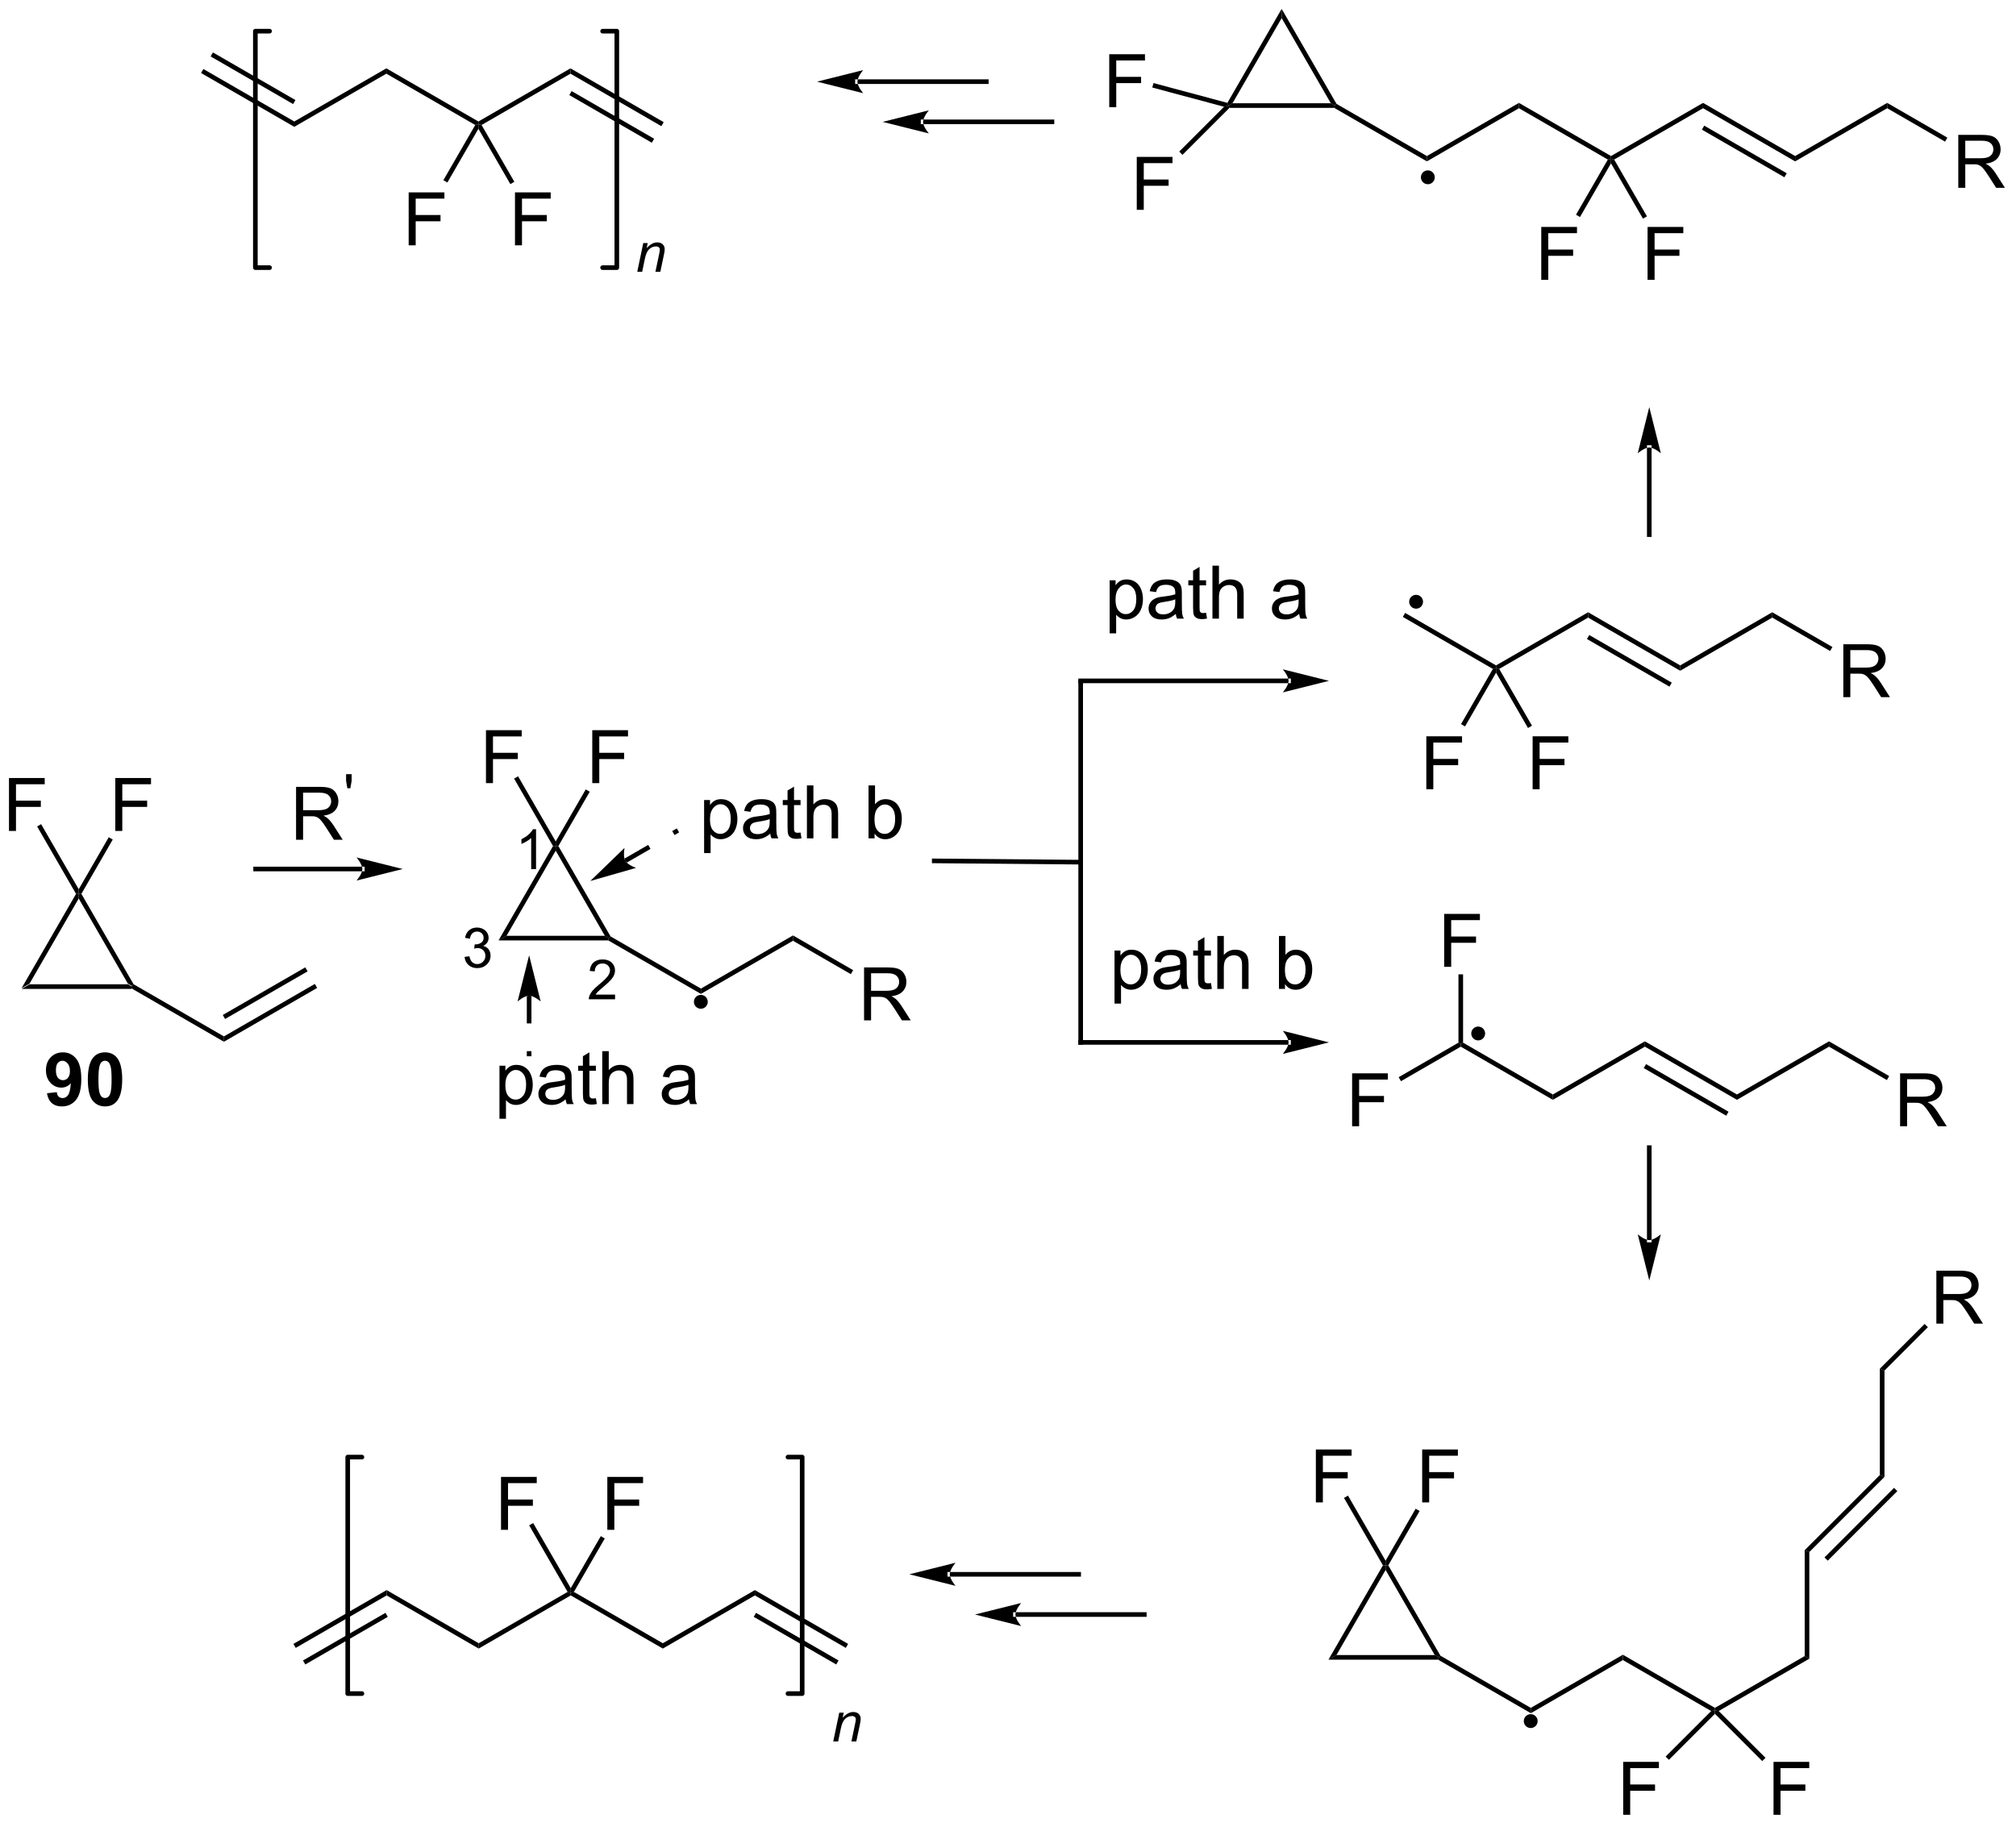 <?xml version="1.0" encoding="UTF-8"?>
<!DOCTYPE svg PUBLIC '-//W3C//DTD SVG 1.0//EN'
          'http://www.w3.org/TR/2001/REC-SVG-20010904/DTD/svg10.dtd'>
<svg stroke-dasharray="none" shape-rendering="auto" xmlns="http://www.w3.org/2000/svg" font-family="'Dialog'" text-rendering="auto" width="299" fill-opacity="1" color-interpolation="auto" color-rendering="auto" preserveAspectRatio="xMidYMid meet" font-size="12px" viewBox="0 0 299 271" fill="black" xmlns:xlink="http://www.w3.org/1999/xlink" stroke="black" image-rendering="auto" stroke-miterlimit="10" stroke-linecap="square" stroke-linejoin="miter" font-style="normal" stroke-width="1" height="271" stroke-dashoffset="0" font-weight="normal" stroke-opacity="1"
><!--Generated by the Batik Graphics2D SVG Generator--><defs id="genericDefs"
  /><g
  ><defs id="defs1"
    ><clipPath clipPathUnits="userSpaceOnUse" id="clipPath1"
      ><path d="M1.321 0.646 L225.415 0.646 L225.415 203.628 L1.321 203.628 L1.321 0.646 Z"
      /></clipPath
      ><clipPath clipPathUnits="userSpaceOnUse" id="clipPath2"
      ><path d="M-0.316 32.093 L-0.316 229.432 L217.548 229.432 L217.548 32.093 Z"
      /></clipPath
    ></defs
    ><g transform="scale(1.333,1.333) translate(-1.321,-0.646) matrix(1.029,0,0,1.029,1.646,-32.366)"
    ><path d="M2.017 139.028 L2.883 138.528 L13.517 138.528 L13.95 138.778 L13.883 139.028 Z" stroke="none" clip-path="url(#clipPath2)"
    /></g
    ><g transform="matrix(1.371,0,0,1.371,0.433,-44.015)"
    ><path d="M14.133 138.595 L13.95 138.778 L13.517 138.528 L8.2 129.319 L8.2 128.819 L8.489 128.819 Z" stroke="none" clip-path="url(#clipPath2)"
    /></g
    ><g transform="matrix(1.371,0,0,1.371,0.433,-44.015)"
    ><path d="M7.911 128.819 L8.2 128.819 L8.2 129.319 L2.883 138.528 L2.017 139.028 Z" stroke="none" clip-path="url(#clipPath2)"
    /></g
    ><g transform="matrix(1.371,0,0,1.371,0.433,-44.015)"
    ><path d="M0.656 122.01 L0.656 116.283 L4.521 116.283 L4.521 116.958 L1.414 116.958 L1.414 118.731 L4.102 118.731 L4.102 119.408 L1.414 119.408 L1.414 122.01 L0.656 122.01 Z" stroke="none" clip-path="url(#clipPath2)"
    /></g
    ><g transform="matrix(1.371,0,0,1.371,0.433,-44.015)"
    ><path d="M8.2 128.319 L8.2 128.819 L7.911 128.819 L3.7 121.525 L4.133 121.275 Z" stroke="none" clip-path="url(#clipPath2)"
    /></g
    ><g transform="matrix(1.371,0,0,1.371,0.433,-44.015)"
    ><path d="M12.156 122.01 L12.156 116.283 L16.021 116.283 L16.021 116.958 L12.914 116.958 L12.914 118.731 L15.602 118.731 L15.602 119.408 L12.914 119.408 L12.914 122.01 L12.156 122.01 Z" stroke="none" clip-path="url(#clipPath2)"
    /></g
    ><g transform="matrix(1.371,0,0,1.371,0.433,-44.015)"
    ><path d="M8.489 128.819 L8.2 128.819 L8.2 128.319 L11.448 122.693 L11.881 122.943 Z" stroke="none" clip-path="url(#clipPath2)"
    /></g
    ><g transform="matrix(1.371,0,0,1.371,0.433,-44.015)"
    ><path d="M143.393 211.678 L144.259 211.178 L154.893 211.178 L155.326 211.428 L155.259 211.678 Z" stroke="none" clip-path="url(#clipPath2)"
    /></g
    ><g transform="matrix(1.371,0,0,1.371,0.433,-44.015)"
    ><path d="M155.509 211.245 L155.326 211.428 L154.893 211.178 L149.576 201.969 L149.576 201.469 L149.865 201.469 Z" stroke="none" clip-path="url(#clipPath2)"
    /></g
    ><g transform="matrix(1.371,0,0,1.371,0.433,-44.015)"
    ><path d="M149.288 201.469 L149.576 201.469 L149.576 201.969 L144.259 211.178 L143.393 211.678 Z" stroke="none" clip-path="url(#clipPath2)"
    /></g
    ><g transform="matrix(1.371,0,0,1.371,0.433,-44.015)"
    ><path d="M142.033 194.66 L142.033 188.933 L145.897 188.933 L145.897 189.608 L142.791 189.608 L142.791 191.381 L145.478 191.381 L145.478 192.058 L142.791 192.058 L142.791 194.66 L142.033 194.66 Z" stroke="none" clip-path="url(#clipPath2)"
    /></g
    ><g transform="matrix(1.371,0,0,1.371,0.433,-44.015)"
    ><path d="M149.576 200.969 L149.576 201.469 L149.288 201.469 L145.076 194.175 L145.509 193.925 Z" stroke="none" clip-path="url(#clipPath2)"
    /></g
    ><g transform="matrix(1.371,0,0,1.371,0.433,-44.015)"
    ><path d="M153.533 194.66 L153.533 188.933 L157.397 188.933 L157.397 189.608 L154.291 189.608 L154.291 191.381 L156.978 191.381 L156.978 192.058 L154.291 192.058 L154.291 194.66 L153.533 194.66 Z" stroke="none" clip-path="url(#clipPath2)"
    /></g
    ><g transform="matrix(1.371,0,0,1.371,0.433,-44.015)"
    ><path d="M149.865 201.469 L149.576 201.469 L149.576 200.969 L152.825 195.343 L153.258 195.593 Z" stroke="none" clip-path="url(#clipPath2)"
    /></g
    ><g transform="matrix(1.371,0,0,1.371,0.433,-44.015)"
    ><path d="M155.259 211.678 L155.326 211.428 L155.509 211.245 L165.286 216.89 L165.286 217.467 Z" stroke="none" clip-path="url(#clipPath2)"
    /></g
    ><g transform="matrix(1.371,0,0,1.371,0.433,-44.015)"
    ><path d="M165.286 217.467 L165.286 216.89 L175.245 211.14 L175.245 211.717 Z" stroke="none" clip-path="url(#clipPath2)"
    /></g
    ><g transform="matrix(1.371,0,0,1.371,0.433,-44.015)"
    ><path d="M175.245 211.717 L175.245 211.14 L185.204 216.89 L185.204 217.178 L184.797 217.232 Z" stroke="none" clip-path="url(#clipPath2)"
    /></g
    ><g transform="matrix(1.371,0,0,1.371,0.433,-44.015)"
    ><path d="M38.879 126.378 L38.879 126.378 L27.337 126.378 L27.087 126.378 L27.087 125.878 L27.337 125.878 L38.879 125.878 L39.129 125.878 L39.129 126.378 ZM43.254 126.128 L38.254 124.878 C38.254 124.878 38.879 125.582 38.879 126.128 C38.879 126.675 38.254 127.378 38.254 127.378 Z" stroke="none" clip-path="url(#clipPath2)"
    /></g
    ><g transform="matrix(1.371,0,0,1.371,0.433,-44.015)"
    ><path d="M4.765 150.39 L5.827 150.273 Q5.866 150.599 6.03 150.755 Q6.194 150.911 6.463 150.911 Q6.804 150.911 7.041 150.599 Q7.28 150.286 7.345 149.302 Q6.931 149.781 6.311 149.781 Q5.634 149.781 5.145 149.26 Q4.655 148.739 4.655 147.903 Q4.655 147.031 5.171 146.5 Q5.689 145.966 6.491 145.966 Q7.361 145.966 7.918 146.64 Q8.478 147.312 8.478 148.856 Q8.478 150.427 7.895 151.122 Q7.314 151.817 6.382 151.817 Q5.71 151.817 5.296 151.461 Q4.882 151.101 4.765 150.39 ZM7.249 147.992 Q7.249 147.461 7.004 147.169 Q6.759 146.875 6.439 146.875 Q6.134 146.875 5.934 147.117 Q5.733 147.356 5.733 147.903 Q5.733 148.458 5.952 148.718 Q6.171 148.976 6.499 148.976 Q6.814 148.976 7.03 148.726 Q7.249 148.476 7.249 147.992 ZM11.044 145.966 Q11.878 145.966 12.347 146.56 Q12.904 147.263 12.904 148.89 Q12.904 150.515 12.341 151.226 Q11.878 151.815 11.044 151.815 Q10.209 151.815 9.696 151.172 Q9.185 150.528 9.185 148.88 Q9.185 147.263 9.748 146.552 Q10.214 145.966 11.044 145.966 ZM11.044 146.875 Q10.847 146.875 10.69 147.002 Q10.534 147.13 10.448 147.458 Q10.334 147.882 10.334 148.89 Q10.334 149.898 10.435 150.276 Q10.537 150.653 10.69 150.778 Q10.847 150.903 11.044 150.903 Q11.245 150.903 11.401 150.776 Q11.558 150.648 11.643 150.32 Q11.755 149.898 11.755 148.89 Q11.755 147.882 11.654 147.507 Q11.552 147.13 11.399 147.002 Q11.245 146.875 11.044 146.875 Z" stroke="none" clip-path="url(#clipPath2)"
    /></g
    ><g transform="matrix(1.371,0,0,1.371,0.433,-44.015)"
    ><path d="M21.435 40.004 L21.685 39.571 L31.519 45.249 L31.519 45.826 ZM22.47 38.211 L31.394 43.364 L31.644 42.931 L22.72 37.778 Z" stroke="none" clip-path="url(#clipPath2)"
    /></g
    ><g transform="matrix(1.371,0,0,1.371,0.433,-44.015)"
    ><path d="M31.519 45.826 L31.519 45.249 L41.479 39.499 L41.479 40.076 Z" stroke="none" clip-path="url(#clipPath2)"
    /></g
    ><g transform="matrix(1.371,0,0,1.371,0.433,-44.015)"
    ><path d="M41.479 40.076 L41.479 39.499 L51.438 45.249 L51.438 45.538 L51.096 45.629 Z" stroke="none" clip-path="url(#clipPath2)"
    /></g
    ><g transform="matrix(1.371,0,0,1.371,0.433,-44.015)"
    ><path d="M51.779 45.629 L51.438 45.538 L51.438 45.249 L61.397 39.499 L61.397 40.076 Z" stroke="none" clip-path="url(#clipPath2)"
    /></g
    ><g transform="matrix(1.371,0,0,1.371,0.433,-44.015)"
    ><path d="M61.397 40.076 L61.397 39.499 L71.481 45.321 L71.231 45.754 ZM61.272 42.394 L70.197 47.547 L70.447 47.114 L61.522 41.961 Z" stroke="none" clip-path="url(#clipPath2)"
    /></g
    ><g transform="matrix(1.371,0,0,1.371,0.433,-44.015)"
    ><path d="M43.894 58.647 L43.894 52.92 L47.759 52.92 L47.759 53.595 L44.652 53.595 L44.652 55.368 L47.34 55.368 L47.34 56.045 L44.652 56.045 L44.652 58.647 L43.894 58.647 Z" stroke="none" clip-path="url(#clipPath2)"
    /></g
    ><g transform="matrix(1.371,0,0,1.371,0.433,-44.015)"
    ><path d="M51.096 45.629 L51.438 45.538 L51.438 46.038 L48.082 51.85 L47.649 51.6 Z" stroke="none" clip-path="url(#clipPath2)"
    /></g
    ><g transform="matrix(1.371,0,0,1.371,0.433,-44.015)"
    ><path d="M55.394 58.647 L55.394 52.92 L59.259 52.92 L59.259 53.595 L56.152 53.595 L56.152 55.368 L58.84 55.368 L58.84 56.045 L56.152 56.045 L56.152 58.647 L55.394 58.647 Z" stroke="none" clip-path="url(#clipPath2)"
    /></g
    ><g transform="matrix(1.371,0,0,1.371,0.433,-44.015)"
    ><path d="M51.438 46.038 L51.438 45.538 L51.779 45.629 L55.326 51.772 L54.893 52.022 Z" stroke="none" clip-path="url(#clipPath2)"
    /></g
    ><g stroke-width="0.5" transform="matrix(1.371,0,0,1.371,0.433,-44.015)" stroke-linejoin="round" stroke-linecap="round"
    ><path fill="none" d="M64.875 61.062 L66.41 61.062 L66.41 35.475 L64.875 35.475" clip-path="url(#clipPath2)"
    /></g
    ><g stroke-width="0.5" transform="matrix(1.371,0,0,1.371,0.433,-44.015)" stroke-linejoin="round" stroke-linecap="round"
    ><path fill="none" d="M28.845 35.475 L27.31 35.475 L27.31 61.062 L28.845 61.062" clip-path="url(#clipPath2)"
    /></g
    ><g transform="matrix(1.371,0,0,1.371,0.433,-44.015)"
    ><path d="M68.622 61.513 L69.272 58.401 L69.753 58.401 L69.639 58.942 Q69.952 58.624 70.223 58.477 Q70.497 58.331 70.782 58.331 Q71.159 58.331 71.374 58.536 Q71.591 58.741 71.591 59.083 Q71.591 59.257 71.514 59.628 L71.118 61.513 L70.588 61.513 L71.001 59.54 Q71.063 59.253 71.063 59.116 Q71.063 58.96 70.956 58.864 Q70.848 58.766 70.647 58.766 Q70.239 58.766 69.921 59.059 Q69.604 59.352 69.454 60.065 L69.153 61.513 L68.622 61.513 Z" stroke="none" clip-path="url(#clipPath2)"
    /></g
    ><g transform="matrix(1.371,0,0,1.371,0.433,-44.015)"
    ><path d="M92.443 40.688 L92.443 40.688 L106.382 40.688 L106.632 40.688 L106.632 41.188 L106.382 41.188 L92.443 41.188 L92.193 41.188 L92.193 40.688 ZM88.068 40.938 L93.068 42.188 C93.068 42.188 92.443 41.484 92.443 40.938 C92.443 40.391 93.068 39.688 93.068 39.688 Z" stroke="none" clip-path="url(#clipPath2)"
    /></g
    ><g transform="matrix(1.371,0,0,1.371,0.433,-44.015)"
    ><path d="M99.545 45.041 L99.545 45.041 L113.483 45.041 L113.733 45.041 L113.733 45.541 L113.483 45.541 L99.545 45.541 L99.295 45.541 L99.295 45.041 ZM95.17 45.291 L100.17 46.541 C100.17 46.541 99.545 45.838 99.545 45.291 C99.545 44.744 100.17 44.041 100.17 44.041 Z" stroke="none" clip-path="url(#clipPath2)"
    /></g
    ><g transform="matrix(1.371,0,0,1.371,0.433,-44.015)"
    ><path d="M144.016 43.775 L144.083 43.525 L144.266 43.342 L154.043 48.986 L154.043 49.564 Z" stroke="none" clip-path="url(#clipPath2)"
    /></g
    ><g transform="matrix(1.371,0,0,1.371,0.433,-44.015)"
    ><path d="M154.043 49.564 L154.043 48.986 L164.002 43.236 L164.002 43.814 Z" stroke="none" clip-path="url(#clipPath2)"
    /></g
    ><g transform="matrix(1.371,0,0,1.371,0.433,-44.015)"
    ><path d="M164.002 43.814 L164.002 43.236 L173.961 48.986 L173.961 49.275 L173.62 49.367 Z" stroke="none" clip-path="url(#clipPath2)"
    /></g
    ><g transform="matrix(1.371,0,0,1.371,0.433,-44.015)"
    ><path d="M174.303 49.367 L173.961 49.275 L173.961 48.986 L183.921 43.236 L183.921 43.814 Z" stroke="none" clip-path="url(#clipPath2)"
    /></g
    ><g transform="matrix(1.371,0,0,1.371,0.433,-44.015)"
    ><path d="M183.921 43.814 L183.921 43.236 L193.88 48.986 L193.88 49.564 ZM183.796 46.132 L192.72 51.284 L192.97 50.851 L184.046 45.699 Z" stroke="none" clip-path="url(#clipPath2)"
    /></g
    ><g transform="matrix(1.371,0,0,1.371,0.433,-44.015)"
    ><path d="M166.417 62.384 L166.417 56.658 L170.282 56.658 L170.282 57.332 L167.175 57.332 L167.175 59.106 L169.863 59.106 L169.863 59.783 L167.175 59.783 L167.175 62.384 L166.417 62.384 Z" stroke="none" clip-path="url(#clipPath2)"
    /></g
    ><g transform="matrix(1.371,0,0,1.371,0.433,-44.015)"
    ><path d="M173.62 49.367 L173.961 49.275 L173.961 49.775 L170.606 55.587 L170.173 55.337 Z" stroke="none" clip-path="url(#clipPath2)"
    /></g
    ><g transform="matrix(1.371,0,0,1.371,0.433,-44.015)"
    ><path d="M177.917 62.384 L177.917 56.658 L181.782 56.658 L181.782 57.332 L178.675 57.332 L178.675 59.106 L181.363 59.106 L181.363 59.783 L178.675 59.783 L178.675 62.384 L177.917 62.384 Z" stroke="none" clip-path="url(#clipPath2)"
    /></g
    ><g transform="matrix(1.371,0,0,1.371,0.433,-44.015)"
    ><path d="M173.961 49.775 L173.961 49.275 L174.303 49.367 L177.849 55.51 L177.416 55.76 Z" stroke="none" clip-path="url(#clipPath2)"
    /></g
    ><g transform="matrix(1.371,0,0,1.371,0.433,-44.015)"
    ><path d="M193.88 49.564 L193.88 48.986 L203.839 43.236 L203.839 43.814 Z" stroke="none" clip-path="url(#clipPath2)"
    /></g
    ><g transform="matrix(1.371,0,0,1.371,0.433,-44.015)"
    ><path d="M211.529 52.425 L211.529 46.698 L214.068 46.698 Q214.833 46.698 215.232 46.852 Q215.63 47.006 215.867 47.396 Q216.107 47.787 216.107 48.261 Q216.107 48.87 215.711 49.29 Q215.318 49.706 214.492 49.818 Q214.794 49.964 214.95 50.105 Q215.281 50.409 215.578 50.865 L216.575 52.425 L215.622 52.425 L214.864 51.232 Q214.531 50.717 214.315 50.443 Q214.101 50.17 213.932 50.06 Q213.763 49.951 213.586 49.909 Q213.458 49.881 213.164 49.881 L212.286 49.881 L212.286 52.425 L211.529 52.425 ZM212.286 49.224 L213.914 49.224 Q214.435 49.224 214.726 49.118 Q215.021 49.011 215.172 48.774 Q215.325 48.537 215.325 48.261 Q215.325 47.855 215.029 47.594 Q214.734 47.331 214.099 47.331 L212.286 47.331 L212.286 49.224 Z" stroke="none" clip-path="url(#clipPath2)"
    /></g
    ><g transform="matrix(1.371,0,0,1.371,0.433,-44.015)"
    ><path d="M203.839 43.814 L203.839 43.236 L210.348 46.995 L210.098 47.428 Z" stroke="none" clip-path="url(#clipPath2)"
    /></g
    ><g transform="matrix(1.371,0,0,1.371,0.433,-44.015)"
    ><path d="M144.266 43.342 L144.083 43.525 L143.65 43.275 L138.333 34.066 L138.333 33.066 Z" stroke="none" clip-path="url(#clipPath2)"
    /></g
    ><g transform="matrix(1.371,0,0,1.371,0.433,-44.015)"
    ><path d="M138.333 33.066 L138.333 34.066 L133.016 43.275 L132.583 43.525 L132.463 43.234 Z" stroke="none" clip-path="url(#clipPath2)"
    /></g
    ><g transform="matrix(1.371,0,0,1.371,0.433,-44.015)"
    ><path d="M132.687 43.775 L132.583 43.525 L133.016 43.275 L143.65 43.275 L144.083 43.525 L144.016 43.775 Z" stroke="none" clip-path="url(#clipPath2)"
    /></g
    ><g transform="matrix(1.371,0,0,1.371,0.433,-44.015)"
    ><path d="M119.681 43.699 L119.681 37.972 L123.546 37.972 L123.546 38.647 L120.439 38.647 L120.439 40.42 L123.127 40.42 L123.127 41.097 L120.439 41.097 L120.439 43.699 L119.681 43.699 Z" stroke="none" clip-path="url(#clipPath2)"
    /></g
    ><g transform="matrix(1.371,0,0,1.371,0.433,-44.015)"
    ><path d="M132.463 43.234 L132.583 43.525 L132.1 43.654 L124.337 41.574 L124.466 41.091 Z" stroke="none" clip-path="url(#clipPath2)"
    /></g
    ><g transform="matrix(1.371,0,0,1.371,0.433,-44.015)"
    ><path d="M122.658 54.807 L122.658 49.08 L126.522 49.08 L126.522 49.755 L123.416 49.755 L123.416 51.528 L126.103 51.528 L126.103 52.205 L123.416 52.205 L123.416 54.807 L122.658 54.807 Z" stroke="none" clip-path="url(#clipPath2)"
    /></g
    ><g transform="matrix(1.371,0,0,1.371,0.433,-44.015)"
    ><path d="M132.1 43.654 L132.583 43.525 L132.687 43.775 L127.603 48.858 L127.25 48.505 Z" stroke="none" clip-path="url(#clipPath2)"
    /></g
    ><g transform="matrix(1.371,0,0,1.371,0.433,-44.015)"
    ><path d="M154.146 51.788 C153.87 51.788 153.646 51.564 153.646 51.288 C153.646 51.011 153.87 50.788 154.146 50.788 C154.422 50.788 154.646 51.011 154.646 51.288 C154.646 51.564 154.422 51.788 154.146 51.788" stroke="none" clip-path="url(#clipPath2)"
    /></g
    ><g stroke-width="0.5" transform="matrix(1.371,0,0,1.371,0.433,-44.015)" stroke-linejoin="round" stroke-linecap="round"
    ><path fill="none" d="M154.146 51.788 C153.87 51.788 153.646 51.564 153.646 51.288 C153.646 51.011 153.87 50.788 154.146 50.788 C154.422 50.788 154.646 51.011 154.646 51.288 C154.646 51.564 154.422 51.788 154.146 51.788" clip-path="url(#clipPath2)"
    /></g
    ><g transform="matrix(1.371,0,0,1.371,0.433,-44.015)"
    ><path d="M13.883 139.028 L13.95 138.778 L14.133 138.595 L23.909 144.24 L23.909 144.817 Z" stroke="none" clip-path="url(#clipPath2)"
    /></g
    ><g transform="matrix(1.371,0,0,1.371,0.433,-44.015)"
    ><path d="M23.909 144.817 L23.909 144.24 L33.744 138.562 L33.994 138.995 ZM24.034 142.355 L32.959 137.202 L32.709 136.769 L23.784 141.922 Z" stroke="none" clip-path="url(#clipPath2)"
    /></g
    ><g transform="matrix(1.371,0,0,1.371,0.433,-44.015)"
    ><path d="M31.713 122.964 L31.713 117.238 L34.252 117.238 Q35.018 117.238 35.416 117.391 Q35.815 117.545 36.052 117.936 Q36.291 118.326 36.291 118.8 Q36.291 119.409 35.895 119.829 Q35.502 120.246 34.677 120.357 Q34.979 120.503 35.135 120.644 Q35.466 120.949 35.763 121.404 L36.76 122.964 L35.807 122.964 L35.049 121.772 Q34.716 121.256 34.499 120.982 Q34.286 120.709 34.117 120.6 Q33.947 120.49 33.77 120.449 Q33.643 120.42 33.348 120.42 L32.471 120.42 L32.471 122.964 L31.713 122.964 ZM32.471 119.764 L34.098 119.764 Q34.619 119.764 34.911 119.657 Q35.205 119.55 35.356 119.313 Q35.51 119.076 35.51 118.8 Q35.51 118.394 35.213 118.133 Q34.919 117.871 34.283 117.871 L32.471 117.871 L32.471 119.764 Z" stroke="none" clip-path="url(#clipPath2)"
    /></g
    ><g transform="matrix(1.371,0,0,1.371,0.433,-44.015)"
    ><path d="M37.259 117.389 L37.124 116.586 L37.124 115.869 L37.725 115.869 L37.725 116.586 L37.585 117.389 L37.259 117.389 Z" stroke="none" clip-path="url(#clipPath2)"
    /></g
    ><g transform="matrix(1.371,0,0,1.371,0.433,-44.015)"
    ><path d="M53.617 133.853 L54.483 133.353 L65.117 133.353 L65.55 133.603 L65.483 133.853 Z" stroke="none" clip-path="url(#clipPath2)"
    /></g
    ><g transform="matrix(1.371,0,0,1.371,0.433,-44.015)"
    ><path d="M65.733 133.42 L65.55 133.603 L65.117 133.353 L59.8 124.144 L59.8 123.644 L60.089 123.644 Z" stroke="none" clip-path="url(#clipPath2)"
    /></g
    ><g transform="matrix(1.371,0,0,1.371,0.433,-44.015)"
    ><path d="M59.511 123.644 L59.8 123.644 L59.8 124.144 L54.483 133.353 L53.617 133.853 Z" stroke="none" clip-path="url(#clipPath2)"
    /></g
    ><g transform="matrix(1.371,0,0,1.371,0.433,-44.015)"
    ><path d="M52.256 116.835 L52.256 111.108 L56.121 111.108 L56.121 111.783 L53.014 111.783 L53.014 113.556 L55.702 113.556 L55.702 114.233 L53.014 114.233 L53.014 116.835 L52.256 116.835 Z" stroke="none" clip-path="url(#clipPath2)"
    /></g
    ><g transform="matrix(1.371,0,0,1.371,0.433,-44.015)"
    ><path d="M59.8 123.144 L59.8 123.644 L59.511 123.644 L55.3 116.35 L55.733 116.1 Z" stroke="none" clip-path="url(#clipPath2)"
    /></g
    ><g transform="matrix(1.371,0,0,1.371,0.433,-44.015)"
    ><path d="M63.756 116.835 L63.756 111.108 L67.621 111.108 L67.621 111.783 L64.514 111.783 L64.514 113.556 L67.202 113.556 L67.202 114.233 L64.514 114.233 L64.514 116.835 L63.756 116.835 Z" stroke="none" clip-path="url(#clipPath2)"
    /></g
    ><g transform="matrix(1.371,0,0,1.371,0.433,-44.015)"
    ><path d="M60.089 123.644 L59.8 123.644 L59.8 123.144 L63.048 117.518 L63.481 117.768 Z" stroke="none" clip-path="url(#clipPath2)"
    /></g
    ><g transform="matrix(1.371,0,0,1.371,0.433,-44.015)"
    ><path d="M65.483 133.853 L65.55 133.603 L65.733 133.42 L75.509 139.065 L75.509 139.642 Z" stroke="none" clip-path="url(#clipPath2)"
    /></g
    ><g transform="matrix(1.371,0,0,1.371,0.433,-44.015)"
    ><path d="M75.509 139.642 L75.509 139.065 L85.469 133.315 L85.469 133.892 Z" stroke="none" clip-path="url(#clipPath2)"
    /></g
    ><g transform="matrix(1.371,0,0,1.371,0.433,-44.015)"
    ><path d="M93.158 142.503 L93.158 136.777 L95.697 136.777 Q96.463 136.777 96.861 136.93 Q97.26 137.084 97.497 137.475 Q97.736 137.865 97.736 138.339 Q97.736 138.949 97.34 139.368 Q96.947 139.785 96.122 139.897 Q96.424 140.042 96.58 140.183 Q96.911 140.488 97.208 140.943 L98.205 142.503 L97.252 142.503 L96.494 141.311 Q96.161 140.795 95.945 140.522 Q95.731 140.248 95.562 140.139 Q95.392 140.029 95.215 139.988 Q95.088 139.959 94.793 139.959 L93.916 139.959 L93.916 142.503 L93.158 142.503 ZM93.916 139.303 L95.543 139.303 Q96.064 139.303 96.356 139.196 Q96.65 139.089 96.801 138.852 Q96.955 138.615 96.955 138.339 Q96.955 137.933 96.658 137.673 Q96.364 137.41 95.728 137.41 L93.916 137.41 L93.916 139.303 Z" stroke="none" clip-path="url(#clipPath2)"
    /></g
    ><g transform="matrix(1.371,0,0,1.371,0.433,-44.015)"
    ><path d="M85.469 133.892 L85.469 133.315 L91.978 137.073 L91.728 137.506 Z" stroke="none" clip-path="url(#clipPath2)"
    /></g
    ><g transform="matrix(1.371,0,0,1.371,0.433,-44.015)"
    ><path d="M75.5 140.998 C75.224 140.998 75 140.774 75 140.498 C75 140.222 75.224 139.998 75.5 139.998 C75.776 139.998 76 140.222 76 140.498 C76 140.774 75.776 140.998 75.5 140.998" stroke="none" clip-path="url(#clipPath2)"
    /></g
    ><g stroke-width="0.5" transform="matrix(1.371,0,0,1.371,0.433,-44.015)" stroke-linejoin="round" stroke-linecap="round"
    ><path fill="none" d="M75.5 140.998 C75.224 140.998 75 140.774 75 140.498 C75 140.222 75.224 139.998 75.5 139.998 C75.776 139.998 76 140.222 76 140.498 C76 140.774 75.776 140.998 75.5 140.998" clip-path="url(#clipPath2)"
    /></g
    ><g transform="matrix(1.371,0,0,1.371,0.433,-44.015)"
    ><path d="M57.674 126.138 L57.147 126.138 L57.147 122.776 Q56.955 122.958 56.647 123.139 Q56.338 123.321 56.092 123.413 L56.092 122.903 Q56.533 122.694 56.863 122.399 Q57.195 122.102 57.334 121.825 L57.674 121.825 L57.674 126.138 Z" stroke="none" clip-path="url(#clipPath2)"
    /></g
    ><g transform="matrix(1.371,0,0,1.371,0.433,-44.015)"
    ><path d="M66.222 139.717 L66.222 140.225 L63.382 140.225 Q63.376 140.034 63.444 139.858 Q63.552 139.569 63.79 139.287 Q64.03 139.006 64.481 138.637 Q65.18 138.063 65.427 137.727 Q65.673 137.391 65.673 137.092 Q65.673 136.78 65.448 136.565 Q65.225 136.348 64.864 136.348 Q64.483 136.348 64.255 136.577 Q64.026 136.805 64.024 137.209 L63.481 137.155 Q63.538 136.547 63.901 136.231 Q64.264 135.912 64.876 135.912 Q65.495 135.912 65.854 136.256 Q66.216 136.598 66.216 137.104 Q66.216 137.362 66.11 137.612 Q66.005 137.86 65.759 138.135 Q65.514 138.411 64.946 138.891 Q64.472 139.29 64.337 139.432 Q64.202 139.575 64.114 139.717 L66.222 139.717 Z" stroke="none" clip-path="url(#clipPath2)"
    /></g
    ><g transform="matrix(1.371,0,0,1.371,0.433,-44.015)"
    ><path d="M49.94 135.64 L50.467 135.57 Q50.559 136.019 50.775 136.216 Q50.994 136.414 51.309 136.414 Q51.68 136.414 51.935 136.156 Q52.193 135.898 52.193 135.517 Q52.193 135.154 51.955 134.919 Q51.719 134.683 51.352 134.683 Q51.203 134.683 50.98 134.742 L51.039 134.279 Q51.092 134.285 51.123 134.285 Q51.461 134.285 51.73 134.109 Q52 133.933 52 133.566 Q52 133.277 51.803 133.088 Q51.607 132.896 51.297 132.896 Q50.988 132.896 50.783 133.089 Q50.578 133.283 50.52 133.669 L49.992 133.576 Q50.09 133.044 50.432 132.754 Q50.775 132.463 51.285 132.463 Q51.637 132.463 51.932 132.613 Q52.228 132.763 52.385 133.025 Q52.541 133.285 52.541 133.578 Q52.541 133.857 52.391 134.085 Q52.242 134.314 51.949 134.449 Q52.33 134.537 52.541 134.814 Q52.752 135.089 52.752 135.506 Q52.752 136.068 52.342 136.46 Q51.932 136.851 51.305 136.851 Q50.74 136.851 50.365 136.515 Q49.992 136.177 49.94 135.64 Z" stroke="none" clip-path="url(#clipPath2)"
    /></g
    ><g transform="matrix(1.371,0,0,1.371,0.433,-44.015)"
    ><path d="M72.404 122.02 L72.404 122.02 L72.9 121.734 L73.15 122.166 L72.654 122.453 ZM67.208 125.02 L67.208 125.02 L69.806 123.52 L70.056 123.953 L67.458 125.453 ZM63.544 127.424 L68.499 126.006 C68.499 126.006 67.606 125.71 67.333 125.236 C67.059 124.763 67.249 123.841 67.249 123.841 Z" stroke="none" clip-path="url(#clipPath2)"
    /></g
    ><g transform="matrix(1.371,0,0,1.371,0.433,-44.015)"
    ><path d="M57.175 145.838 L57.175 145.838 L57.175 146.387 L56.675 146.387 L56.675 145.838 ZM57.175 139.838 L57.175 139.838 L57.175 142.838 L56.675 142.838 L56.675 139.838 ZM56.925 135.463 L55.675 140.463 C55.675 140.463 56.378 139.838 56.925 139.838 C57.472 139.838 58.175 140.463 58.175 140.463 Z" stroke="none" clip-path="url(#clipPath2)"
    /></g
    ><g transform="matrix(1.371,0,0,1.371,0.433,-44.015)"
    ><path d="M75.854 124.404 L75.854 118.664 L76.494 118.664 L76.494 119.203 Q76.721 118.885 77.005 118.729 Q77.291 118.57 77.697 118.57 Q78.229 118.57 78.635 118.844 Q79.041 119.117 79.247 119.615 Q79.455 120.112 79.455 120.706 Q79.455 121.344 79.226 121.854 Q78.997 122.362 78.562 122.635 Q78.127 122.906 77.645 122.906 Q77.294 122.906 77.015 122.758 Q76.737 122.609 76.557 122.383 L76.557 124.404 L75.854 124.404 ZM76.489 120.76 Q76.489 121.562 76.812 121.945 Q77.138 122.328 77.598 122.328 Q78.067 122.328 78.4 121.932 Q78.737 121.534 78.737 120.703 Q78.737 119.909 78.408 119.516 Q78.083 119.12 77.63 119.12 Q77.182 119.12 76.835 119.542 Q76.489 119.961 76.489 120.76 ZM83.009 122.299 Q82.618 122.633 82.256 122.771 Q81.897 122.906 81.483 122.906 Q80.798 122.906 80.43 122.573 Q80.063 122.237 80.063 121.719 Q80.063 121.414 80.201 121.162 Q80.342 120.909 80.566 120.758 Q80.79 120.604 81.071 120.526 Q81.279 120.471 81.696 120.422 Q82.548 120.32 82.951 120.18 Q82.954 120.034 82.954 119.995 Q82.954 119.565 82.756 119.391 Q82.485 119.151 81.954 119.151 Q81.459 119.151 81.222 119.326 Q80.985 119.5 80.873 119.94 L80.186 119.846 Q80.279 119.406 80.493 119.135 Q80.709 118.862 81.115 118.716 Q81.522 118.57 82.055 118.57 Q82.587 118.57 82.917 118.695 Q83.251 118.82 83.407 119.01 Q83.563 119.198 83.626 119.487 Q83.662 119.667 83.662 120.135 L83.662 121.073 Q83.662 122.055 83.707 122.315 Q83.751 122.573 83.884 122.812 L83.149 122.812 Q83.04 122.594 83.009 122.299 ZM82.951 120.729 Q82.569 120.885 81.803 120.995 Q81.368 121.057 81.188 121.135 Q81.009 121.213 80.91 121.365 Q80.813 121.516 80.813 121.698 Q80.813 121.979 81.027 122.167 Q81.24 122.354 81.649 122.354 Q82.055 122.354 82.371 122.177 Q82.688 122 82.837 121.69 Q82.951 121.453 82.951 120.987 L82.951 120.729 ZM86.286 122.182 L86.388 122.805 Q86.091 122.867 85.856 122.867 Q85.473 122.867 85.263 122.747 Q85.052 122.625 84.966 122.427 Q84.88 122.229 84.88 121.596 L84.88 119.211 L84.364 119.211 L84.364 118.664 L84.88 118.664 L84.88 117.635 L85.58 117.213 L85.58 118.664 L86.286 118.664 L86.286 119.211 L85.58 119.211 L85.58 121.635 Q85.58 121.938 85.617 122.023 Q85.653 122.109 85.737 122.162 Q85.822 122.211 85.979 122.211 Q86.096 122.211 86.286 122.182 ZM86.975 122.812 L86.975 117.086 L87.678 117.086 L87.678 119.141 Q88.17 118.57 88.92 118.57 Q89.381 118.57 89.719 118.753 Q90.061 118.932 90.207 119.253 Q90.352 119.573 90.352 120.182 L90.352 122.812 L89.649 122.812 L89.649 120.182 Q89.649 119.656 89.42 119.417 Q89.194 119.174 88.774 119.174 Q88.462 119.174 88.186 119.338 Q87.912 119.5 87.795 119.779 Q87.678 120.055 87.678 120.542 L87.678 122.812 L86.975 122.812 ZM94.295 122.812 L93.641 122.812 L93.641 117.086 L94.344 117.086 L94.344 119.128 Q94.79 118.57 95.483 118.57 Q95.865 118.57 96.207 118.724 Q96.548 118.878 96.769 119.159 Q96.99 119.438 97.115 119.833 Q97.24 120.227 97.24 120.674 Q97.24 121.742 96.712 122.326 Q96.186 122.906 95.446 122.906 Q94.712 122.906 94.295 122.292 L94.295 122.812 ZM94.287 120.706 Q94.287 121.453 94.49 121.784 Q94.821 122.328 95.389 122.328 Q95.85 122.328 96.186 121.927 Q96.522 121.526 96.522 120.734 Q96.522 119.922 96.199 119.537 Q95.876 119.148 95.42 119.148 Q94.959 119.148 94.623 119.549 Q94.287 119.948 94.287 120.706 Z" stroke="none" clip-path="url(#clipPath2)"
    /></g
    ><g transform="matrix(1.371,0,0,1.371,0.433,-44.015)"
    ><path d="M53.716 153.154 L53.716 147.414 L54.357 147.414 L54.357 147.953 Q54.583 147.635 54.867 147.479 Q55.154 147.32 55.56 147.32 Q56.091 147.32 56.497 147.594 Q56.904 147.867 57.109 148.365 Q57.318 148.862 57.318 149.456 Q57.318 150.094 57.089 150.604 Q56.859 151.112 56.425 151.385 Q55.99 151.656 55.508 151.656 Q55.156 151.656 54.878 151.508 Q54.599 151.359 54.419 151.133 L54.419 153.154 L53.716 153.154 ZM54.352 149.51 Q54.352 150.312 54.675 150.695 Q55 151.078 55.461 151.078 Q55.93 151.078 56.263 150.682 Q56.599 150.284 56.599 149.453 Q56.599 148.659 56.271 148.266 Q55.945 147.87 55.492 147.87 Q55.044 147.87 54.698 148.292 Q54.352 148.711 54.352 149.51 ZM60.871 151.049 Q60.48 151.383 60.118 151.521 Q59.759 151.656 59.345 151.656 Q58.66 151.656 58.293 151.323 Q57.926 150.987 57.926 150.469 Q57.926 150.164 58.064 149.911 Q58.204 149.659 58.428 149.508 Q58.652 149.354 58.934 149.276 Q59.142 149.221 59.559 149.172 Q60.41 149.07 60.814 148.93 Q60.816 148.784 60.816 148.745 Q60.816 148.315 60.618 148.141 Q60.348 147.901 59.816 147.901 Q59.322 147.901 59.085 148.076 Q58.848 148.25 58.736 148.69 L58.048 148.596 Q58.142 148.156 58.355 147.885 Q58.572 147.612 58.978 147.466 Q59.384 147.32 59.918 147.32 Q60.449 147.32 60.78 147.445 Q61.113 147.57 61.27 147.76 Q61.426 147.948 61.488 148.237 Q61.525 148.417 61.525 148.885 L61.525 149.823 Q61.525 150.805 61.569 151.065 Q61.613 151.323 61.746 151.562 L61.012 151.562 Q60.902 151.344 60.871 151.049 ZM60.814 149.479 Q60.431 149.635 59.665 149.745 Q59.23 149.807 59.051 149.885 Q58.871 149.964 58.772 150.115 Q58.676 150.266 58.676 150.448 Q58.676 150.729 58.889 150.917 Q59.103 151.104 59.512 151.104 Q59.918 151.104 60.233 150.927 Q60.551 150.75 60.699 150.44 Q60.814 150.203 60.814 149.737 L60.814 149.479 ZM64.148 150.932 L64.25 151.555 Q63.953 151.617 63.719 151.617 Q63.336 151.617 63.125 151.497 Q62.914 151.375 62.828 151.177 Q62.742 150.979 62.742 150.346 L62.742 147.961 L62.227 147.961 L62.227 147.414 L62.742 147.414 L62.742 146.385 L63.443 145.964 L63.443 147.414 L64.148 147.414 L64.148 147.961 L63.443 147.961 L63.443 150.385 Q63.443 150.688 63.479 150.773 Q63.516 150.859 63.599 150.911 Q63.685 150.961 63.841 150.961 Q63.958 150.961 64.148 150.932 ZM64.837 151.562 L64.837 145.836 L65.54 145.836 L65.54 147.891 Q66.033 147.32 66.783 147.32 Q67.243 147.32 67.582 147.503 Q67.923 147.682 68.069 148.003 Q68.215 148.323 68.215 148.932 L68.215 151.562 L67.512 151.562 L67.512 148.932 Q67.512 148.406 67.283 148.167 Q67.056 147.924 66.637 147.924 Q66.324 147.924 66.048 148.089 Q65.775 148.25 65.658 148.529 Q65.54 148.805 65.54 149.292 L65.54 151.562 L64.837 151.562 ZM74.215 151.049 Q73.824 151.383 73.462 151.521 Q73.103 151.656 72.689 151.656 Q72.004 151.656 71.637 151.323 Q71.269 150.987 71.269 150.469 Q71.269 150.164 71.408 149.911 Q71.548 149.659 71.772 149.508 Q71.996 149.354 72.277 149.276 Q72.486 149.221 72.902 149.172 Q73.754 149.07 74.158 148.93 Q74.16 148.784 74.16 148.745 Q74.16 148.315 73.962 148.141 Q73.691 147.901 73.16 147.901 Q72.665 147.901 72.428 148.076 Q72.191 148.25 72.079 148.69 L71.392 148.596 Q71.486 148.156 71.699 147.885 Q71.915 147.612 72.322 147.466 Q72.728 147.32 73.262 147.32 Q73.793 147.32 74.124 147.445 Q74.457 147.57 74.613 147.76 Q74.769 147.948 74.832 148.237 Q74.868 148.417 74.868 148.885 L74.868 149.823 Q74.868 150.805 74.913 151.065 Q74.957 151.323 75.09 151.562 L74.356 151.562 Q74.246 151.344 74.215 151.049 ZM74.158 149.479 Q73.775 149.635 73.009 149.745 Q72.574 149.807 72.394 149.885 Q72.215 149.964 72.116 150.115 Q72.019 150.266 72.019 150.448 Q72.019 150.729 72.233 150.917 Q72.447 151.104 72.856 151.104 Q73.262 151.104 73.577 150.927 Q73.894 150.75 74.043 150.44 Q74.158 150.203 74.158 149.737 L74.158 149.479 Z" stroke="none" clip-path="url(#clipPath2)"
    /></g
    ><g transform="matrix(1.371,0,0,1.371,0.433,-44.015)"
    ><path d="M139.077 106.02 L139.077 106.02 L116.591 106.02 L116.341 106.02 L116.341 105.52 L116.591 105.52 L139.077 105.52 L139.327 105.52 L139.327 106.02 ZM143.452 105.77 L138.452 104.52 C138.452 104.52 139.077 105.224 139.077 105.77 C139.077 106.317 138.452 107.02 138.452 107.02 Z" stroke="none" clip-path="url(#clipPath2)"
    /></g
    ><g transform="matrix(1.371,0,0,1.371,0.433,-44.015)"
    ><path d="M120.252 140.691 L120.252 134.952 L120.893 134.952 L120.893 135.491 Q121.119 135.173 121.403 135.017 Q121.689 134.858 122.096 134.858 Q122.627 134.858 123.033 135.131 Q123.439 135.405 123.645 135.902 Q123.853 136.399 123.853 136.993 Q123.853 137.631 123.624 138.142 Q123.395 138.649 122.96 138.923 Q122.525 139.194 122.044 139.194 Q121.692 139.194 121.413 139.045 Q121.135 138.897 120.955 138.67 L120.955 140.691 L120.252 140.691 ZM120.887 137.048 Q120.887 137.85 121.21 138.233 Q121.536 138.616 121.997 138.616 Q122.466 138.616 122.799 138.22 Q123.135 137.821 123.135 136.991 Q123.135 136.196 122.807 135.803 Q122.481 135.407 122.028 135.407 Q121.58 135.407 121.234 135.829 Q120.887 136.248 120.887 137.048 ZM127.407 138.587 Q127.016 138.92 126.654 139.058 Q126.295 139.194 125.881 139.194 Q125.196 139.194 124.829 138.86 Q124.462 138.524 124.462 138.006 Q124.462 137.702 124.6 137.449 Q124.74 137.196 124.964 137.045 Q125.188 136.892 125.469 136.814 Q125.678 136.759 126.094 136.709 Q126.946 136.608 127.35 136.467 Q127.352 136.321 127.352 136.282 Q127.352 135.853 127.154 135.678 Q126.883 135.439 126.352 135.439 Q125.857 135.439 125.62 135.613 Q125.383 135.787 125.272 136.228 L124.584 136.134 Q124.678 135.694 124.891 135.423 Q125.107 135.149 125.514 135.004 Q125.92 134.858 126.454 134.858 Q126.985 134.858 127.316 134.983 Q127.649 135.108 127.805 135.298 Q127.962 135.485 128.024 135.774 Q128.06 135.954 128.06 136.423 L128.06 137.36 Q128.06 138.342 128.105 138.603 Q128.149 138.86 128.282 139.1 L127.547 139.1 Q127.438 138.881 127.407 138.587 ZM127.35 137.017 Q126.967 137.173 126.201 137.282 Q125.766 137.345 125.587 137.423 Q125.407 137.501 125.308 137.652 Q125.212 137.803 125.212 137.985 Q125.212 138.267 125.425 138.454 Q125.639 138.642 126.047 138.642 Q126.454 138.642 126.769 138.465 Q127.087 138.287 127.235 137.978 Q127.35 137.741 127.35 137.274 L127.35 137.017 ZM130.684 138.47 L130.786 139.092 Q130.489 139.155 130.255 139.155 Q129.872 139.155 129.661 139.035 Q129.45 138.912 129.364 138.715 Q129.278 138.517 129.278 137.884 L129.278 135.498 L128.762 135.498 L128.762 134.952 L129.278 134.952 L129.278 133.923 L129.978 133.501 L129.978 134.952 L130.684 134.952 L130.684 135.498 L129.978 135.498 L129.978 137.923 Q129.978 138.225 130.015 138.311 Q130.051 138.397 130.135 138.449 Q130.221 138.498 130.377 138.498 Q130.494 138.498 130.684 138.47 ZM131.373 139.1 L131.373 133.373 L132.076 133.373 L132.076 135.428 Q132.568 134.858 133.318 134.858 Q133.779 134.858 134.118 135.04 Q134.459 135.22 134.605 135.54 Q134.751 135.86 134.751 136.47 L134.751 139.1 L134.048 139.1 L134.048 136.47 Q134.048 135.944 133.818 135.704 Q133.592 135.462 133.173 135.462 Q132.86 135.462 132.584 135.626 Q132.31 135.787 132.193 136.066 Q132.076 136.342 132.076 136.829 L132.076 139.1 L131.373 139.1 ZM138.693 139.1 L138.04 139.1 L138.04 133.373 L138.743 133.373 L138.743 135.415 Q139.188 134.858 139.881 134.858 Q140.264 134.858 140.605 135.012 Q140.946 135.165 141.167 135.446 Q141.389 135.725 141.514 136.121 Q141.639 136.514 141.639 136.962 Q141.639 138.03 141.11 138.613 Q140.584 139.194 139.844 139.194 Q139.11 139.194 138.693 138.579 L138.693 139.1 ZM138.685 136.993 Q138.685 137.741 138.889 138.071 Q139.219 138.616 139.787 138.616 Q140.248 138.616 140.584 138.215 Q140.92 137.814 140.92 137.022 Q140.92 136.209 140.597 135.824 Q140.274 135.436 139.818 135.436 Q139.357 135.436 139.022 135.837 Q138.685 136.235 138.685 136.993 Z" stroke="none" clip-path="url(#clipPath2)"
    /></g
    ><g transform="matrix(1.371,0,0,1.371,0.433,-44.015)"
    ><path d="M119.725 100.629 L119.725 94.889 L120.366 94.889 L120.366 95.428 Q120.592 95.11 120.876 94.954 Q121.163 94.795 121.569 94.795 Q122.1 94.795 122.506 95.069 Q122.913 95.342 123.118 95.84 Q123.327 96.337 123.327 96.931 Q123.327 97.569 123.097 98.079 Q122.868 98.587 122.433 98.86 Q121.999 99.131 121.517 99.131 Q121.165 99.131 120.887 98.983 Q120.608 98.834 120.428 98.608 L120.428 100.629 L119.725 100.629 ZM120.361 96.985 Q120.361 97.787 120.683 98.17 Q121.009 98.553 121.47 98.553 Q121.939 98.553 122.272 98.157 Q122.608 97.759 122.608 96.928 Q122.608 96.134 122.28 95.741 Q121.954 95.345 121.501 95.345 Q121.053 95.345 120.707 95.767 Q120.361 96.186 120.361 96.985 ZM126.88 98.525 Q126.49 98.858 126.127 98.996 Q125.768 99.131 125.354 99.131 Q124.669 99.131 124.302 98.798 Q123.935 98.462 123.935 97.944 Q123.935 97.639 124.073 97.386 Q124.213 97.134 124.437 96.983 Q124.661 96.829 124.943 96.751 Q125.151 96.696 125.568 96.647 Q126.419 96.545 126.823 96.405 Q126.825 96.259 126.825 96.22 Q126.825 95.79 126.627 95.616 Q126.357 95.376 125.825 95.376 Q125.331 95.376 125.094 95.55 Q124.857 95.725 124.745 96.165 L124.057 96.071 Q124.151 95.631 124.365 95.36 Q124.581 95.087 124.987 94.941 Q125.393 94.795 125.927 94.795 Q126.458 94.795 126.789 94.92 Q127.122 95.045 127.278 95.235 Q127.435 95.423 127.497 95.712 Q127.534 95.892 127.534 96.36 L127.534 97.298 Q127.534 98.28 127.578 98.54 Q127.622 98.798 127.755 99.037 L127.021 99.037 Q126.911 98.819 126.88 98.525 ZM126.823 96.954 Q126.44 97.11 125.674 97.22 Q125.24 97.282 125.06 97.36 Q124.88 97.439 124.781 97.59 Q124.685 97.741 124.685 97.923 Q124.685 98.204 124.898 98.392 Q125.112 98.579 125.521 98.579 Q125.927 98.579 126.242 98.402 Q126.56 98.225 126.708 97.915 Q126.823 97.678 126.823 97.212 L126.823 96.954 ZM130.157 98.407 L130.259 99.03 Q129.962 99.092 129.728 99.092 Q129.345 99.092 129.134 98.972 Q128.923 98.85 128.837 98.652 Q128.751 98.454 128.751 97.821 L128.751 95.436 L128.236 95.436 L128.236 94.889 L128.751 94.889 L128.751 93.86 L129.452 93.439 L129.452 94.889 L130.157 94.889 L130.157 95.436 L129.452 95.436 L129.452 97.86 Q129.452 98.162 129.488 98.248 Q129.525 98.334 129.608 98.386 Q129.694 98.436 129.85 98.436 Q129.967 98.436 130.157 98.407 ZM130.846 99.037 L130.846 93.311 L131.549 93.311 L131.549 95.366 Q132.042 94.795 132.792 94.795 Q133.252 94.795 133.591 94.978 Q133.932 95.157 134.078 95.478 Q134.224 95.798 134.224 96.407 L134.224 99.037 L133.521 99.037 L133.521 96.407 Q133.521 95.881 133.292 95.642 Q133.065 95.4 132.646 95.4 Q132.333 95.4 132.057 95.564 Q131.784 95.725 131.667 96.004 Q131.549 96.28 131.549 96.767 L131.549 99.037 L130.846 99.037 ZM140.224 98.525 Q139.833 98.858 139.471 98.996 Q139.112 99.131 138.698 99.131 Q138.013 99.131 137.646 98.798 Q137.279 98.462 137.279 97.944 Q137.279 97.639 137.417 97.386 Q137.557 97.134 137.781 96.983 Q138.005 96.829 138.286 96.751 Q138.495 96.696 138.911 96.647 Q139.763 96.545 140.167 96.405 Q140.169 96.259 140.169 96.22 Q140.169 95.79 139.971 95.616 Q139.7 95.376 139.169 95.376 Q138.674 95.376 138.437 95.55 Q138.2 95.725 138.088 96.165 L137.401 96.071 Q137.495 95.631 137.708 95.36 Q137.924 95.087 138.331 94.941 Q138.737 94.795 139.271 94.795 Q139.802 94.795 140.133 94.92 Q140.466 95.045 140.622 95.235 Q140.779 95.423 140.841 95.712 Q140.877 95.892 140.877 96.36 L140.877 97.298 Q140.877 98.28 140.922 98.54 Q140.966 98.798 141.099 99.037 L140.364 99.037 Q140.255 98.819 140.224 98.525 ZM140.167 96.954 Q139.784 97.11 139.018 97.22 Q138.583 97.282 138.404 97.36 Q138.224 97.439 138.125 97.59 Q138.029 97.741 138.029 97.923 Q138.029 98.204 138.242 98.392 Q138.456 98.579 138.864 98.579 Q139.271 98.579 139.586 98.402 Q139.904 98.225 140.052 97.915 Q140.167 97.678 140.167 97.212 L140.167 96.954 Z" stroke="none" clip-path="url(#clipPath2)"
    /></g
    ><g transform="matrix(1.371,0,0,1.371,0.433,-44.015)"
    ><path d="M151.441 98.854 L151.691 98.421 L161.525 104.099 L161.525 104.388 L161.184 104.479 Z" stroke="none" clip-path="url(#clipPath2)"
    /></g
    ><g transform="matrix(1.371,0,0,1.371,0.433,-44.015)"
    ><path d="M161.867 104.479 L161.525 104.388 L161.525 104.099 L171.485 98.349 L171.485 98.926 Z" stroke="none" clip-path="url(#clipPath2)"
    /></g
    ><g transform="matrix(1.371,0,0,1.371,0.433,-44.015)"
    ><path d="M171.485 98.926 L171.485 98.349 L181.444 104.099 L181.444 104.676 ZM171.36 101.244 L180.284 106.397 L180.534 105.964 L171.61 100.811 Z" stroke="none" clip-path="url(#clipPath2)"
    /></g
    ><g transform="matrix(1.371,0,0,1.371,0.433,-44.015)"
    ><path d="M153.982 117.497 L153.982 111.77 L157.846 111.77 L157.846 112.445 L154.739 112.445 L154.739 114.218 L157.427 114.218 L157.427 114.895 L154.739 114.895 L154.739 117.497 L153.982 117.497 Z" stroke="none" clip-path="url(#clipPath2)"
    /></g
    ><g transform="matrix(1.371,0,0,1.371,0.433,-44.015)"
    ><path d="M161.184 104.479 L161.525 104.388 L161.525 104.888 L158.17 110.7 L157.737 110.45 Z" stroke="none" clip-path="url(#clipPath2)"
    /></g
    ><g transform="matrix(1.371,0,0,1.371,0.433,-44.015)"
    ><path d="M165.482 117.497 L165.482 111.77 L169.346 111.77 L169.346 112.445 L166.239 112.445 L166.239 114.218 L168.927 114.218 L168.927 114.895 L166.239 114.895 L166.239 117.497 L165.482 117.497 Z" stroke="none" clip-path="url(#clipPath2)"
    /></g
    ><g transform="matrix(1.371,0,0,1.371,0.433,-44.015)"
    ><path d="M161.525 104.888 L161.525 104.388 L161.867 104.479 L165.413 110.622 L164.981 110.872 Z" stroke="none" clip-path="url(#clipPath2)"
    /></g
    ><g transform="matrix(1.371,0,0,1.371,0.433,-44.015)"
    ><path d="M181.444 104.676 L181.444 104.099 L191.403 98.349 L191.403 98.926 Z" stroke="none" clip-path="url(#clipPath2)"
    /></g
    ><g transform="matrix(1.371,0,0,1.371,0.433,-44.015)"
    ><path d="M199.093 107.537 L199.093 101.811 L201.632 101.811 Q202.397 101.811 202.796 101.965 Q203.194 102.118 203.431 102.509 Q203.671 102.9 203.671 103.373 Q203.671 103.983 203.275 104.402 Q202.882 104.819 202.056 104.931 Q202.358 105.077 202.514 105.217 Q202.845 105.522 203.142 105.978 L204.139 107.537 L203.186 107.537 L202.429 106.345 Q202.095 105.829 201.879 105.556 Q201.666 105.282 201.496 105.173 Q201.327 105.064 201.15 105.022 Q201.022 104.993 200.728 104.993 L199.85 104.993 L199.85 107.537 L199.093 107.537 ZM199.85 104.337 L201.478 104.337 Q201.999 104.337 202.291 104.23 Q202.585 104.123 202.736 103.886 Q202.889 103.65 202.889 103.373 Q202.889 102.967 202.593 102.707 Q202.298 102.444 201.663 102.444 L199.85 102.444 L199.85 104.337 Z" stroke="none" clip-path="url(#clipPath2)"
    /></g
    ><g transform="matrix(1.371,0,0,1.371,0.433,-44.015)"
    ><path d="M191.403 98.926 L191.403 98.349 L197.912 102.107 L197.662 102.54 Z" stroke="none" clip-path="url(#clipPath2)"
    /></g
    ><g transform="matrix(1.371,0,0,1.371,0.433,-44.015)"
    ><path d="M152.876 97.712 C152.6 97.712 152.376 97.488 152.376 97.212 C152.376 96.936 152.6 96.712 152.876 96.712 C153.152 96.712 153.376 96.936 153.376 97.212 C153.376 97.488 153.152 97.712 152.876 97.712" stroke="none" clip-path="url(#clipPath2)"
    /></g
    ><g stroke-width="0.5" transform="matrix(1.371,0,0,1.371,0.433,-44.015)" stroke-linejoin="round" stroke-linecap="round"
    ><path fill="none" d="M152.876 97.712 C152.6 97.712 152.376 97.488 152.376 97.212 C152.376 96.936 152.6 96.712 152.876 96.712 C153.152 96.712 153.376 96.936 153.376 97.212 C153.376 97.488 153.152 97.712 152.876 97.712" clip-path="url(#clipPath2)"
    /></g
    ><g transform="matrix(1.371,0,0,1.371,0.433,-44.015)"
    ><path d="M157.708 145.351 L157.708 145.062 L157.958 144.918 L167.667 150.524 L167.667 151.101 Z" stroke="none" clip-path="url(#clipPath2)"
    /></g
    ><g transform="matrix(1.371,0,0,1.371,0.433,-44.015)"
    ><path d="M167.667 151.101 L167.667 150.524 L177.627 144.774 L177.627 145.351 Z" stroke="none" clip-path="url(#clipPath2)"
    /></g
    ><g transform="matrix(1.371,0,0,1.371,0.433,-44.015)"
    ><path d="M177.627 145.351 L177.627 144.774 L187.586 150.524 L187.586 151.101 ZM177.502 147.669 L186.426 152.822 L186.676 152.389 L177.752 147.236 Z" stroke="none" clip-path="url(#clipPath2)"
    /></g
    ><g transform="matrix(1.371,0,0,1.371,0.433,-44.015)"
    ><path d="M187.586 151.101 L187.586 150.524 L197.545 144.774 L197.545 145.351 Z" stroke="none" clip-path="url(#clipPath2)"
    /></g
    ><g transform="matrix(1.371,0,0,1.371,0.433,-44.015)"
    ><path d="M205.235 153.963 L205.235 148.236 L207.774 148.236 Q208.54 148.236 208.938 148.39 Q209.336 148.543 209.573 148.934 Q209.813 149.325 209.813 149.798 Q209.813 150.408 209.417 150.827 Q209.024 151.244 208.198 151.356 Q208.5 151.502 208.657 151.642 Q208.987 151.947 209.284 152.403 L210.282 153.963 L209.329 153.963 L208.571 152.77 Q208.237 152.254 208.021 151.981 Q207.808 151.707 207.638 151.598 Q207.469 151.488 207.292 151.447 Q207.165 151.418 206.87 151.418 L205.993 151.418 L205.993 153.963 L205.235 153.963 ZM205.993 150.762 L207.62 150.762 Q208.141 150.762 208.433 150.655 Q208.727 150.548 208.878 150.311 Q209.032 150.075 209.032 149.798 Q209.032 149.392 208.735 149.132 Q208.44 148.869 207.805 148.869 L205.993 148.869 L205.993 150.762 Z" stroke="none" clip-path="url(#clipPath2)"
    /></g
    ><g transform="matrix(1.371,0,0,1.371,0.433,-44.015)"
    ><path d="M197.545 145.351 L197.545 144.774 L204.055 148.532 L203.805 148.965 Z" stroke="none" clip-path="url(#clipPath2)"
    /></g
    ><g transform="matrix(1.371,0,0,1.371,0.433,-44.015)"
    ><path d="M159.593 144.424 C159.317 144.424 159.093 144.2 159.093 143.924 C159.093 143.648 159.317 143.424 159.593 143.424 C159.869 143.424 160.093 143.648 160.093 143.924 C160.093 144.2 159.869 144.424 159.593 144.424" stroke="none" clip-path="url(#clipPath2)"
    /></g
    ><g stroke-width="0.5" transform="matrix(1.371,0,0,1.371,0.433,-44.015)" stroke-linejoin="round" stroke-linecap="round"
    ><path fill="none" d="M159.593 144.424 C159.317 144.424 159.093 144.2 159.093 143.924 C159.093 143.648 159.317 143.424 159.593 143.424 C159.869 143.424 160.093 143.648 160.093 143.924 C160.093 144.2 159.869 144.424 159.593 144.424" clip-path="url(#clipPath2)"
    /></g
    ><g transform="matrix(1.371,0,0,1.371,0.433,-44.015)"
    ><path d="M155.914 136.713 L155.914 130.986 L159.779 130.986 L159.779 131.66 L156.672 131.66 L156.672 133.434 L159.36 133.434 L159.36 134.111 L156.672 134.111 L156.672 136.713 L155.914 136.713 Z" stroke="none" clip-path="url(#clipPath2)"
    /></g
    ><g transform="matrix(1.371,0,0,1.371,0.433,-44.015)"
    ><path d="M157.958 144.918 L157.708 145.062 L157.458 144.918 L157.458 137.526 L157.958 137.526 Z" stroke="none" clip-path="url(#clipPath2)"
    /></g
    ><g transform="matrix(1.371,0,0,1.371,0.433,-44.015)"
    ><path d="M145.955 153.963 L145.955 148.236 L149.82 148.236 L149.82 148.91 L146.713 148.91 L146.713 150.684 L149.4 150.684 L149.4 151.361 L146.713 151.361 L146.713 153.963 L145.955 153.963 Z" stroke="none" clip-path="url(#clipPath2)"
    /></g
    ><g transform="matrix(1.371,0,0,1.371,0.433,-44.015)"
    ><path d="M157.458 144.918 L157.708 145.062 L157.708 145.351 L151.239 149.086 L150.989 148.653 Z" stroke="none" clip-path="url(#clipPath2)"
    /></g
    ><g transform="matrix(1.371,0,0,1.371,0.433,-44.015)"
    ><path d="M165.276 218.823 C165 218.823 164.776 218.599 164.776 218.323 C164.776 218.047 165 217.823 165.276 217.823 C165.552 217.823 165.776 218.047 165.776 218.323 C165.776 218.599 165.552 218.823 165.276 218.823" stroke="none" clip-path="url(#clipPath2)"
    /></g
    ><g stroke-width="0.5" transform="matrix(1.371,0,0,1.371,0.433,-44.015)" stroke-linejoin="round" stroke-linecap="round"
    ><path fill="none" d="M165.276 218.823 C165 218.823 164.776 218.599 164.776 218.323 C164.776 218.047 165 217.823 165.276 217.823 C165.552 217.823 165.776 218.047 165.776 218.323 C165.776 218.599 165.552 218.823 165.276 218.823" clip-path="url(#clipPath2)"
    /></g
    ><g transform="matrix(1.371,0,0,1.371,0.433,-44.015)"
    ><path d="M185.612 217.232 L185.204 217.178 L185.204 216.89 L194.914 211.284 L195.414 211.573 Z" stroke="none" clip-path="url(#clipPath2)"
    /></g
    ><g transform="matrix(1.371,0,0,1.371,0.433,-44.015)"
    ><path d="M195.414 211.573 L194.914 211.284 L194.914 199.825 L195.414 200.032 Z" stroke="none" clip-path="url(#clipPath2)"
    /></g
    ><g transform="matrix(1.371,0,0,1.371,0.433,-44.015)"
    ><path d="M195.414 200.032 L194.914 199.825 L203.045 191.693 L203.545 191.9 ZM197.41 200.963 L204.936 193.437 L204.582 193.083 L197.057 200.609 Z" stroke="none" clip-path="url(#clipPath2)"
    /></g
    ><g transform="matrix(1.371,0,0,1.371,0.433,-44.015)"
    ><path d="M203.545 191.9 L203.045 191.693 L203.045 180.193 L203.545 180.4 Z" stroke="none" clip-path="url(#clipPath2)"
    /></g
    ><g transform="matrix(1.371,0,0,1.371,0.433,-44.015)"
    ><path d="M209.157 175.315 L209.157 169.588 L211.696 169.588 Q212.462 169.588 212.86 169.742 Q213.259 169.896 213.496 170.286 Q213.735 170.677 213.735 171.151 Q213.735 171.76 213.339 172.179 Q212.946 172.596 212.121 172.708 Q212.423 172.854 212.579 172.995 Q212.91 173.299 213.207 173.755 L214.204 175.315 L213.251 175.315 L212.493 174.122 Q212.16 173.607 211.944 173.333 Q211.73 173.06 211.561 172.95 Q211.392 172.841 211.214 172.799 Q211.087 172.771 210.793 172.771 L209.915 172.771 L209.915 175.315 L209.157 175.315 ZM209.915 172.114 L211.543 172.114 Q212.063 172.114 212.355 172.008 Q212.649 171.901 212.8 171.664 Q212.954 171.427 212.954 171.151 Q212.954 170.745 212.657 170.484 Q212.363 170.221 211.727 170.221 L209.915 170.221 L209.915 172.114 Z" stroke="none" clip-path="url(#clipPath2)"
    /></g
    ><g transform="matrix(1.371,0,0,1.371,0.433,-44.015)"
    ><path d="M203.545 180.4 L203.045 180.193 L207.888 175.351 L208.241 175.704 Z" stroke="none" clip-path="url(#clipPath2)"
    /></g
    ><g transform="matrix(1.371,0,0,1.371,0.433,-44.015)"
    ><path d="M175.279 228.46 L175.279 222.733 L179.143 222.733 L179.143 223.408 L176.037 223.408 L176.037 225.181 L178.724 225.181 L178.724 225.858 L176.037 225.858 L176.037 228.46 L175.279 228.46 Z" stroke="none" clip-path="url(#clipPath2)"
    /></g
    ><g transform="matrix(1.371,0,0,1.371,0.433,-44.015)"
    ><path d="M184.797 217.232 L185.204 217.178 L185.204 217.532 L180.224 222.512 L179.871 222.158 Z" stroke="none" clip-path="url(#clipPath2)"
    /></g
    ><g transform="matrix(1.371,0,0,1.371,0.433,-44.015)"
    ><path d="M191.542 228.46 L191.542 222.733 L195.407 222.733 L195.407 223.408 L192.3 223.408 L192.3 225.181 L194.988 225.181 L194.988 225.858 L192.3 225.858 L192.3 228.46 L191.542 228.46 Z" stroke="none" clip-path="url(#clipPath2)"
    /></g
    ><g transform="matrix(1.371,0,0,1.371,0.433,-44.015)"
    ><path d="M185.204 217.532 L185.204 217.178 L185.612 217.232 L190.674 222.294 L190.32 222.648 Z" stroke="none" clip-path="url(#clipPath2)"
    /></g
    ><g transform="matrix(1.371,0,0,1.371,0.433,-44.015)"
    ><path d="M31.675 210.402 L31.425 209.969 L41.509 204.147 L41.509 204.724 ZM32.71 212.195 L41.634 207.042 L41.384 206.609 L32.46 211.762 Z" stroke="none" clip-path="url(#clipPath2)"
    /></g
    ><g transform="matrix(1.371,0,0,1.371,0.433,-44.015)"
    ><path d="M41.509 204.724 L41.509 204.147 L51.469 209.897 L51.469 210.474 Z" stroke="none" clip-path="url(#clipPath2)"
    /></g
    ><g transform="matrix(1.371,0,0,1.371,0.433,-44.015)"
    ><path d="M51.469 210.474 L51.469 209.897 L61.086 204.344 L61.428 204.435 L61.428 204.724 Z" stroke="none" clip-path="url(#clipPath2)"
    /></g
    ><g transform="matrix(1.371,0,0,1.371,0.433,-44.015)"
    ><path d="M61.428 204.724 L61.428 204.435 L61.769 204.344 L71.387 209.897 L71.387 210.474 Z" stroke="none" clip-path="url(#clipPath2)"
    /></g
    ><g transform="matrix(1.371,0,0,1.371,0.433,-44.015)"
    ><path d="M71.387 210.474 L71.387 209.897 L81.347 204.147 L81.347 204.724 Z" stroke="none" clip-path="url(#clipPath2)"
    /></g
    ><g transform="matrix(1.371,0,0,1.371,0.433,-44.015)"
    ><path d="M53.884 197.626 L53.884 191.9 L57.749 191.9 L57.749 192.574 L54.642 192.574 L54.642 194.348 L57.33 194.348 L57.33 195.025 L54.642 195.025 L54.642 197.626 L53.884 197.626 Z" stroke="none" clip-path="url(#clipPath2)"
    /></g
    ><g transform="matrix(1.371,0,0,1.371,0.433,-44.015)"
    ><path d="M61.428 203.935 L61.428 204.435 L61.086 204.344 L56.928 197.141 L57.361 196.891 Z" stroke="none" clip-path="url(#clipPath2)"
    /></g
    ><g transform="matrix(1.371,0,0,1.371,0.433,-44.015)"
    ><path d="M65.384 197.626 L65.384 191.9 L69.249 191.9 L69.249 192.574 L66.142 192.574 L66.142 194.348 L68.829 194.348 L68.829 195.025 L66.142 195.025 L66.142 197.626 L65.384 197.626 Z" stroke="none" clip-path="url(#clipPath2)"
    /></g
    ><g transform="matrix(1.371,0,0,1.371,0.433,-44.015)"
    ><path d="M61.769 204.344 L61.428 204.435 L61.428 203.935 L64.676 198.31 L65.109 198.56 Z" stroke="none" clip-path="url(#clipPath2)"
    /></g
    ><g stroke-width="0.5" transform="matrix(1.371,0,0,1.371,0.433,-44.015)" stroke-linejoin="round" stroke-linecap="round"
    ><path fill="none" d="M84.927 215.346 L86.463 215.346 L86.463 189.758 L84.927 189.758" clip-path="url(#clipPath2)"
    /></g
    ><g stroke-width="0.5" transform="matrix(1.371,0,0,1.371,0.433,-44.015)" stroke-linejoin="round" stroke-linecap="round"
    ><path fill="none" d="M38.835 189.758 L37.3 189.758 L37.3 215.346 L38.835 215.346" clip-path="url(#clipPath2)"
    /></g
    ><g transform="matrix(1.371,0,0,1.371,0.433,-44.015)"
    ><path d="M89.824 220.521 L90.475 217.41 L90.955 217.41 L90.842 217.951 Q91.154 217.632 91.426 217.486 Q91.699 217.339 91.984 217.339 Q92.361 217.339 92.576 217.544 Q92.793 217.749 92.793 218.091 Q92.793 218.265 92.717 218.636 L92.32 220.521 L91.791 220.521 L92.203 218.548 Q92.266 218.261 92.266 218.124 Q92.266 217.968 92.158 217.872 Q92.051 217.775 91.85 217.775 Q91.441 217.775 91.123 218.068 Q90.807 218.361 90.656 219.073 L90.356 220.521 L89.824 220.521 Z" stroke="none" clip-path="url(#clipPath2)"
    /></g
    ><g transform="matrix(1.371,0,0,1.371,0.433,-44.015)"
    ><path d="M81.347 204.724 L81.347 204.147 L91.431 209.969 L91.181 210.402 ZM81.222 207.042 L90.146 212.195 L90.396 211.762 L81.472 206.609 Z" stroke="none" clip-path="url(#clipPath2)"
    /></g
    ><g transform="matrix(1.371,0,0,1.371,0.433,-44.015)"
    ><path d="M178.352 80.525 L178.352 80.525 L178.352 89.95 L178.352 90.2 L177.852 90.2 L177.852 89.95 L177.852 80.525 L177.852 80.275 L178.352 80.275 ZM178.102 76.15 L176.852 81.15 C176.852 81.15 177.555 80.525 178.102 80.525 C178.649 80.525 179.352 81.15 179.352 81.15 Z" stroke="none" clip-path="url(#clipPath2)"
    /></g
    ><g transform="matrix(1.371,0,0,1.371,0.433,-44.015)"
    ><path d="M177.852 166.275 L177.852 166.275 L177.852 156.275 L177.852 156.025 L178.352 156.025 L178.352 156.275 L178.352 166.275 L178.352 166.525 L177.852 166.525 ZM178.102 170.65 L179.352 165.65 C179.352 165.65 178.649 166.275 178.102 166.275 C177.555 166.275 176.852 165.65 176.852 165.65 Z" stroke="none" clip-path="url(#clipPath2)"
    /></g
    ><g transform="matrix(1.371,0,0,1.371,0.433,-44.015)"
    ><path d="M102.433 202.188 L102.433 202.188 L116.372 202.188 L116.622 202.188 L116.622 202.688 L116.372 202.688 L102.433 202.688 L102.183 202.688 L102.183 202.188 ZM98.058 202.438 L103.058 203.688 C103.058 203.688 102.433 202.984 102.433 202.438 C102.433 201.891 103.058 201.188 103.058 201.188 Z" stroke="none" clip-path="url(#clipPath2)"
    /></g
    ><g transform="matrix(1.371,0,0,1.371,0.433,-44.015)"
    ><path d="M109.535 206.541 L109.535 206.541 L123.473 206.541 L123.723 206.541 L123.723 207.041 L123.473 207.041 L109.535 207.041 L109.285 207.041 L109.285 206.541 ZM105.16 206.791 L110.16 208.041 C110.16 208.041 109.535 207.338 109.535 206.791 C109.535 206.244 110.16 205.541 110.16 205.541 Z" stroke="none" clip-path="url(#clipPath2)"
    /></g
    ><g transform="matrix(1.371,0,0,1.371,0.433,-44.015)"
    ><path d="M139.077 145.137 L139.077 145.137 L116.591 145.137 L116.341 145.137 L116.341 144.637 L116.591 144.637 L139.077 144.637 L139.327 144.637 L139.327 145.137 ZM143.452 144.887 L138.452 143.637 C138.452 143.637 139.077 144.341 139.077 144.887 C139.077 145.434 138.452 146.137 138.452 146.137 Z" stroke="none" clip-path="url(#clipPath2)"
    /></g
    ><g transform="matrix(1.371,0,0,1.371,0.433,-44.015)"
    ><path d="M116.341 144.887 L116.341 144.887 L116.341 105.888 L116.341 105.638 L116.841 105.638 L116.841 105.888 L116.841 144.887 L116.841 145.137 L116.341 145.137 Z" stroke="none" clip-path="url(#clipPath2)"
    /></g
    ><g transform="matrix(1.371,0,0,1.371,0.433,-44.015)"
    ><path d="M116.589 125.638 L116.589 125.638 L100.748 125.5 L100.498 125.498 L100.502 124.998 L100.752 125 L116.593 125.138 L116.843 125.14 L116.839 125.64 Z" stroke="none" clip-path="url(#clipPath2)"
    /></g
  ></g
></svg
>
